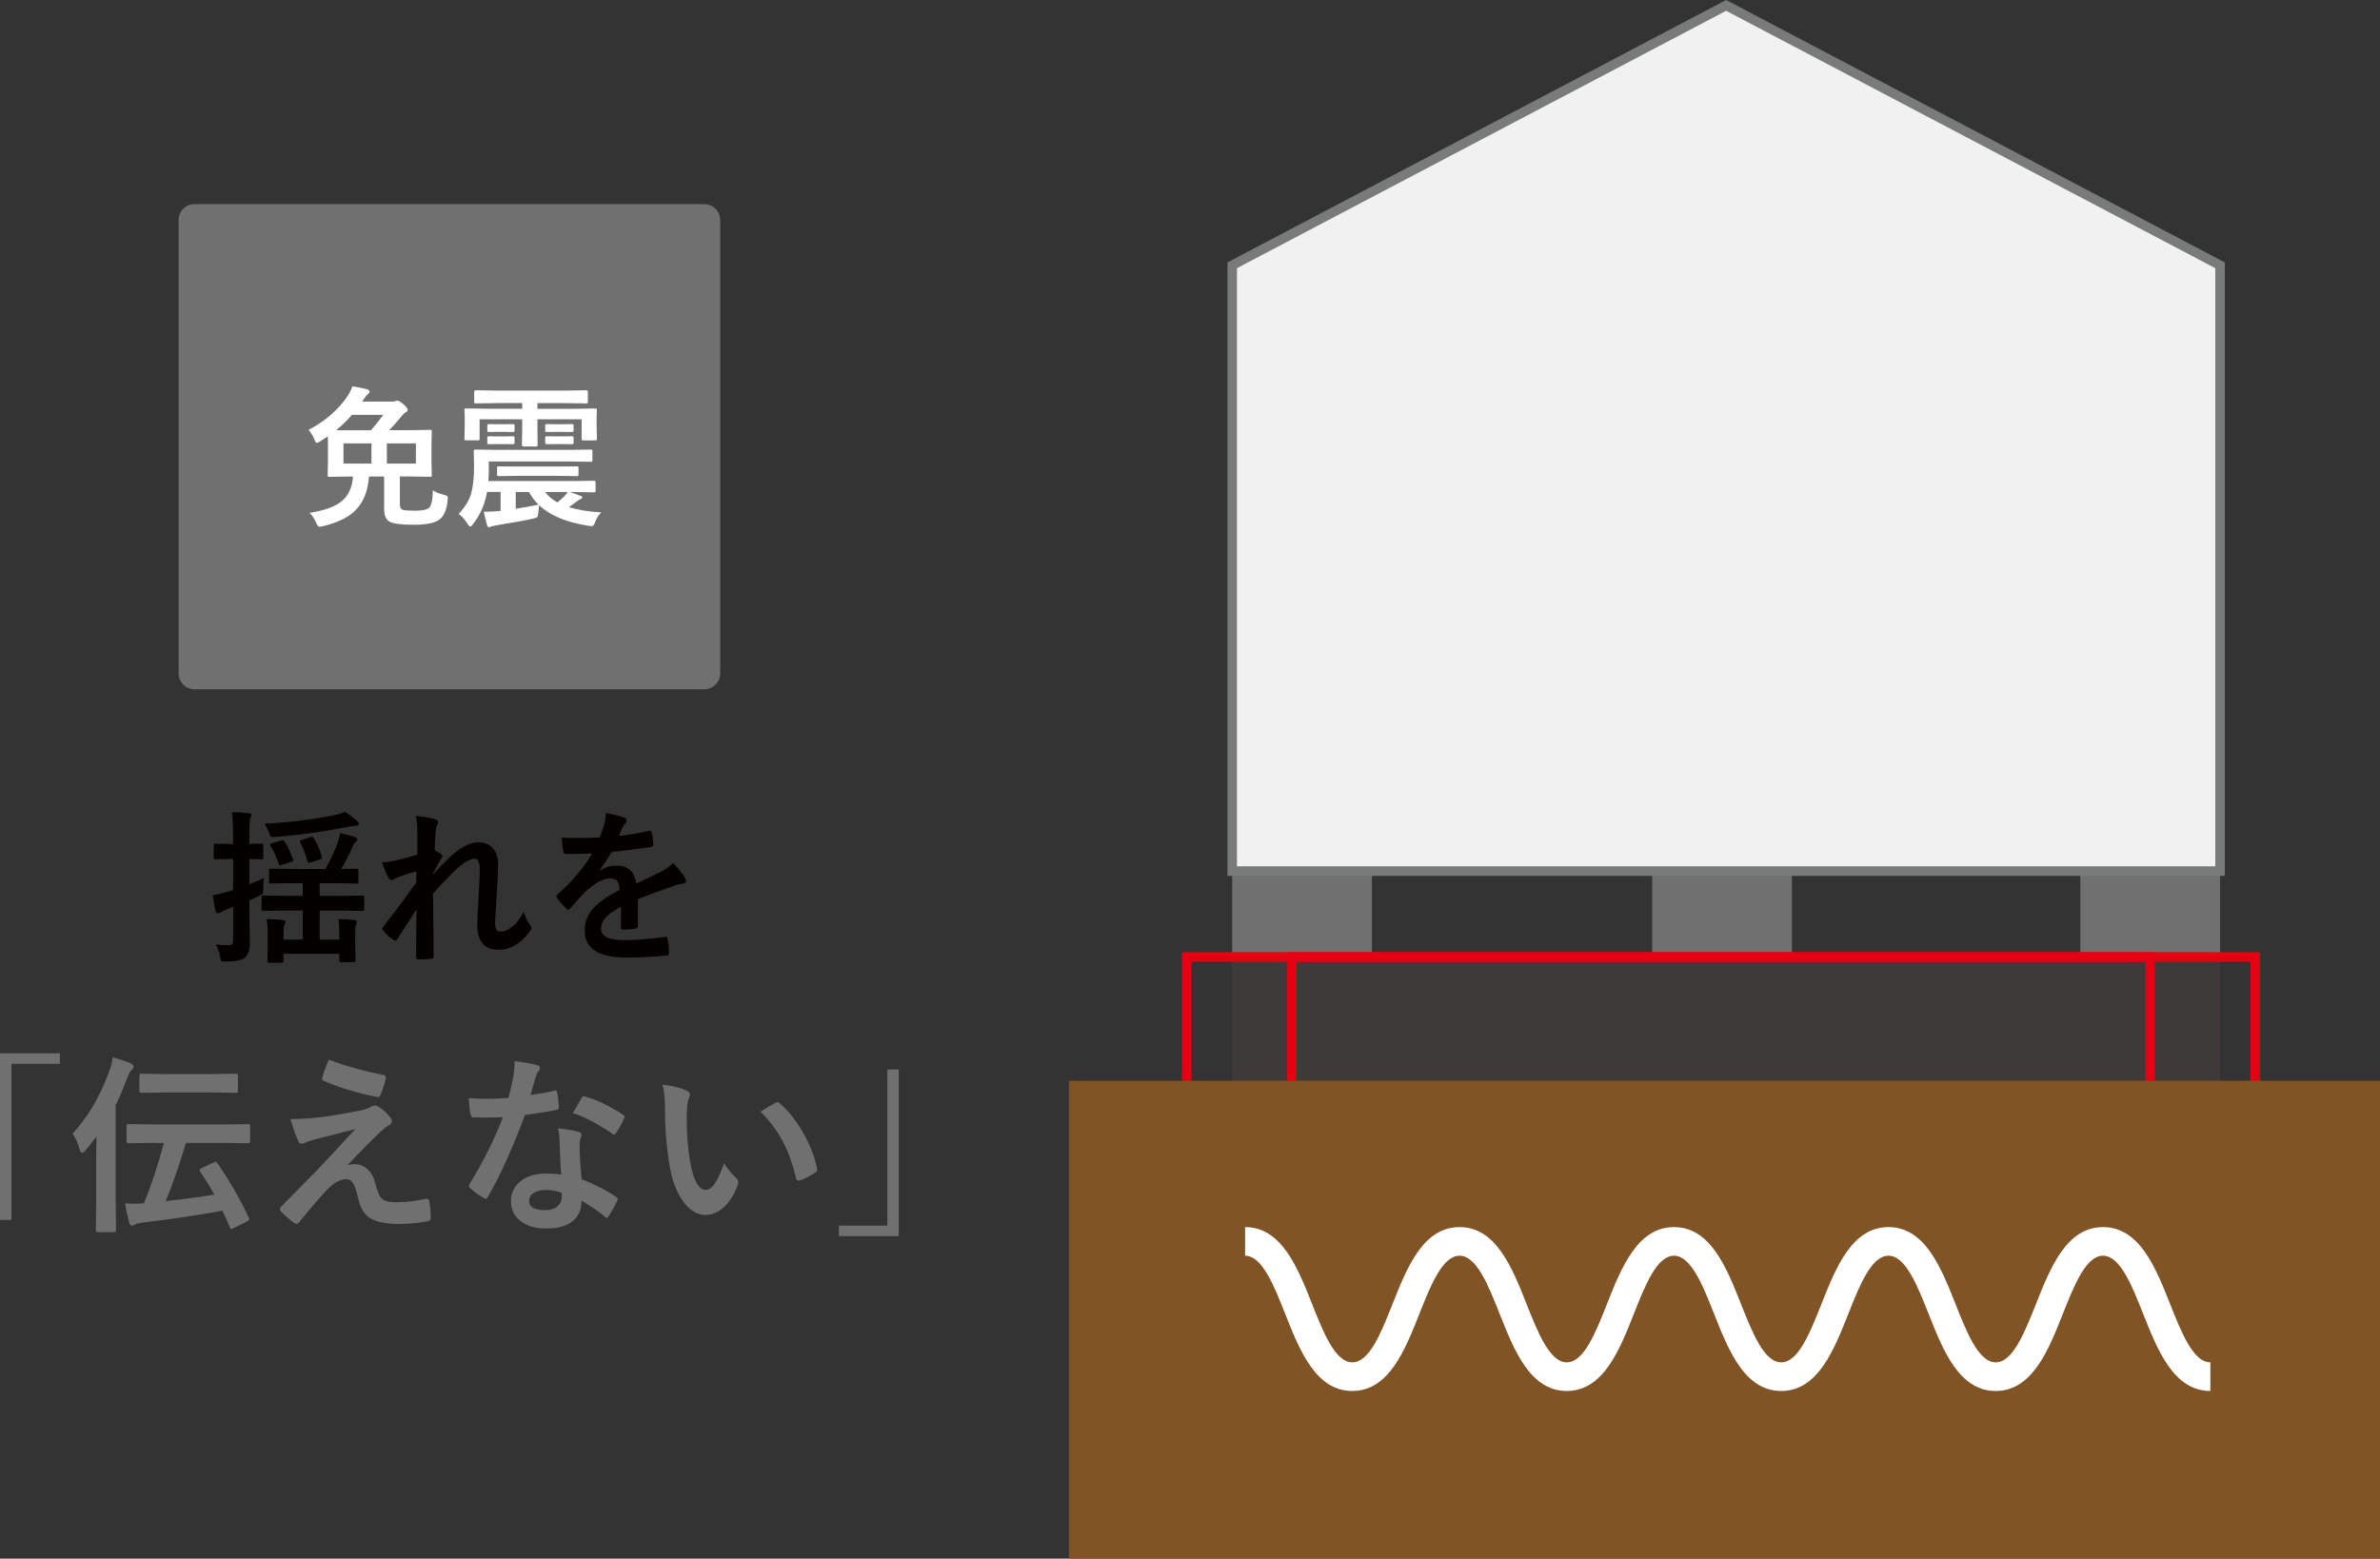 <?xml version="1.0" encoding="UTF-8"?>
<svg xmlns="http://www.w3.org/2000/svg" id="_レイヤー_2" data-name="レイヤー 2" viewBox="0 0 869.56 569.6">
  <rect x="0" y="0" width="869.56" height="569.6" fill="#333333" stroke="none"/>
  <defs>
    <style>
      .cls-1 {
        fill: #f1f1f1;
      }

      .cls-2 {
        fill: #805424;
      }

      .cls-3 {
        fill: #040000;
      }

      .cls-4 {
        fill: #3e3a39;
      }

      .cls-5 {
        fill: #fff;
      }

      .cls-6 {
        fill: #717071;
      }

      .cls-7 {
        fill: #797a7a;
      }

      .cls-8 {
        fill: #e50012;
      }
    </style>
  </defs>
  <g id="_写真" data-name="写真">
    <g>
      <g>
        <g>
          <path class="cls-6" d="M71.07,74.6h186.26c3.2,0,5.81,2.6,5.81,5.81v165.68c0,3.2-2.6,5.81-5.81,5.81H71.07c-3.21,0-5.81-2.6-5.81-5.81V80.4c0-3.21,2.6-5.81,5.81-5.81Z"></path>
          <g>
            <path class="cls-5" d="M158.13,179.17c1.03.69,2.42,1.25,4.14,1.69.62.16.99.3,1.12.41.14.13.22.35.22.65,0,.15-.02.4-.05.76-.27,3.21-1.16,5.52-2.67,6.92-1.62,1.45-4.83,2.18-9.64,2.18-4.54,0-7.5-.37-8.88-1.12-1.34-.73-2.02-2.27-2.02-4.63v-11.88h-5.53c-.38,5.41-2.09,9.58-5.12,12.51-2.63,2.53-6.53,4.4-11.69,5.64-.74.15-1.17.22-1.28.22-.4,0-.79-.45-1.17-1.34-.6-1.47-1.42-2.72-2.45-3.76,5.63-.85,9.66-2.37,12.07-4.55,2.27-2.03,3.53-4.94,3.79-8.72h-.9l-7.74.11c-.31,0-.49-.04-.54-.14-.05-.07-.08-.25-.08-.54l.11-4.69v-6.43c0-1.51-.02-2.51-.05-3l-2.78,1.85c-.6.36-1.02.54-1.25.54-.27,0-.56-.41-.87-1.23-.54-1.31-1.25-2.48-2.12-3.52,6.21-3.31,10.95-7.42,14.22-12.34.73-1.11,1.33-2.3,1.8-3.57,1.65.25,3.43.61,5.34,1.06.6.18.9.48.9.9,0,.29-.2.59-.6.9-.31.2-.84.85-1.58,1.93l-.49.79h10.79c.56,0,.98-.05,1.25-.16.36-.15.64-.22.84-.22.38,0,1.13.46,2.23,1.39,1,.87,1.5,1.54,1.5,2.02,0,.38-.28.71-.85.98-.49.25-1.06.84-1.72,1.74-1.34,1.64-2.73,3.2-4.17,4.69h7.19l7.82-.11c.25,0,.41.05.46.14.05.07.08.26.08.54l-.11,4.66v6.43l.11,4.69c0,.31-.03.5-.08.57-.05.07-.21.11-.46.11l-7.82-.11h-3.3v10.27c0,.98.34,1.62,1.01,1.91.82.22,2.34.33,4.58.33,2.61,0,4.3-.35,5.07-1.06.89-.83,1.35-2.98,1.39-6.43ZM122.82,157.24h12.72c1.2-1.34,2.71-3.22,4.52-5.64h-11.44c-1.73,1.98-3.66,3.86-5.8,5.64ZM125.49,169.42h10.22v-7.38h-10.22v7.38ZM151.95,169.42v-7.38h-10.6v7.38h10.6Z"></path>
            <path class="cls-5" d="M178.59,168.66v3.03c0,1.34-.05,2.72-.16,4.11h30.87l7.71-.11c.4,0,.6.18.6.55v3.03c0,.29-.03.47-.1.54-.06.07-.23.11-.5.11l-7.71-.11h-1.06c.42.13,1.76.61,4.03,1.44.29.13.44.3.44.52,0,.29-.19.49-.57.6-.31.09-.81.41-1.5.95-1.07.82-2,1.49-2.78,2.02,3.2,1,7.14,1.64,11.83,1.93-.94.84-1.73,2.09-2.34,3.76-.31.84-.71,1.25-1.2,1.25-.2,0-.6-.05-1.2-.14-7.99-1.24-13.97-3.73-17.93-7.49-.15.78-.26,1.67-.33,2.67-.09.94-.23,1.5-.41,1.66-.16.16-.65.34-1.44.52-2.83.65-7.27,1.47-13.32,2.45-1.2.24-1.87.39-2.02.46-.44.18-.72.27-.84.27-.33,0-.56-.25-.71-.74-.47-1.71-.86-3.36-1.17-4.96.31.02.63.03.95.03,1.02,0,2.48-.08,4.39-.25l.79-.05v-6.92h-4.96c-.05.29-.13.66-.22,1.12-.09.45-.15.75-.19.9-.93,3.65-2.47,6.85-4.63,9.59-.44.67-.8,1.01-1.09,1.01s-.63-.34-1.01-1.01c-1.04-1.63-2.12-2.82-3.24-3.57,2.36-2.54,3.89-5.04,4.58-7.49.71-2.61,1.06-5.91,1.06-9.89l-.11-5.53c0-.31.05-.49.14-.54.07-.05.25-.08.55-.08l7.57.11h26.89l7.52-.11c.33,0,.53.04.6.11.05.07.08.24.08.49v3.24c0,.29-.04.47-.11.53-.07.06-.26.09-.57.09l-7.52-.11h-29.64ZM181.45,147.32l-7.57.11c-.29,0-.47-.04-.55-.11-.05-.07-.08-.24-.08-.49v-3.65c0-.36.21-.55.63-.55l7.57.11h25.07l7.63-.11c.42,0,.63.18.63.55v3.65c0,.29-.04.46-.11.52-.07.05-.25.08-.52.08l-7.63-.11h-10.16v2.07h13.79l7.3-.11c.31,0,.49.04.55.11.05.07.08.25.08.52l-.11,2.53v2.29l.11,5.59c0,.29-.04.47-.11.54-.07.05-.25.08-.52.08h-4.33c-.31,0-.49-.05-.54-.14-.05-.05-.08-.22-.08-.49v-7.08h-16.13v4.09l.05,5.18c0,.31-.03.5-.08.57-.07.07-.23.11-.46.11h-4.63c-.38,0-.57-.23-.57-.68l.11-5.18v-4.09h-15.56v7.08c0,.29-.04.47-.11.54-.07.05-.25.08-.52.08h-4.28c-.31,0-.49-.05-.55-.14-.05-.05-.08-.22-.08-.49l.11-5.59v-1.88l-.11-2.94c0-.31.04-.49.11-.55.07-.05.24-.08.49-.08l7.28.11h13.22v-2.07h-9.32ZM187.37,154.98c.42,0,.63.15.63.44v2.02c0,.29-.21.44-.63.44l-3.19-.05h-2.29l-3.16.05c-.45,0-.68-.15-.68-.44v-2.02c0-.29.23-.44.68-.44l3.16.05h2.29l3.19-.05ZM187.37,159.42c.42,0,.63.14.63.41v1.99c0,.34-.21.52-.63.52l-3.19-.05h-2.29l-3.16.05c-.33,0-.53-.04-.6-.11-.05-.05-.08-.21-.08-.46v-1.93c0-.27.23-.41.68-.41l3.16.05h2.29l3.19-.05ZM189.49,173.89l-7.25.11c-.42,0-.63-.16-.63-.49v-2.64c0-.22.04-.34.11-.38.07-.04.25-.05.52-.05l7.25.05h14l7.25-.05c.31,0,.49.03.55.08.05.04.08.15.08.35v2.64c0,.33-.21.49-.63.49l-7.25-.11h-14ZM196.74,184.43c-1.42-1.42-2.57-2.96-3.46-4.63h-4.85v6.13c3.47-.54,6.24-1.04,8.31-1.5ZM203.66,183.59c.62-.47,1.44-1.18,2.45-2.13.64-.71,1.06-1.26,1.28-1.66h-8.26c1.2,1.54,2.71,2.81,4.52,3.79ZM208.97,154.98c.4,0,.6.15.6.44v2.02c0,.29-.2.44-.6.44l-3.35-.05h-2.45l-3.35.05c-.42,0-.63-.15-.63-.44v-2.02c0-.29.21-.44.63-.44l3.35.05h2.45l3.35-.05ZM208.97,159.42c.4,0,.6.17.6.52v1.88c0,.34-.2.52-.6.52l-3.35-.05h-2.45l-3.35.05c-.42,0-.63-.17-.63-.52v-1.88c0-.34.21-.52.63-.52l3.35.05h2.45l3.35-.05Z"></path>
          </g>
        </g>
        <g>
          <path class="cls-3" d="M78.89,345.18c1.24.16,2.91.24,5.02.24.85,0,1.27-.56,1.27-1.68v-12.34l-2.48.97c-.93.35-1.63.7-2.13,1.03-.3.24-.64.35-1.03.35-.33,0-.59-.25-.77-.74-.35-1.55-.7-3.51-1.03-5.87,1.44-.2,3.43-.66,5.99-1.39.1-.02.25-.06.44-.12.43-.14.77-.24,1-.29v-11.42h-1.21l-5.25.12c-.41,0-.62-.22-.62-.65v-4.43c0-.45.21-.68.62-.68l5.25.15h1.21v-3.1c0-3.25-.16-6.11-.47-8.59,2.28.06,4.34.21,6.17.44.69.06,1.03.28,1.03.65,0,.2-.15.62-.44,1.27-.24.49-.35,2.53-.35,6.11v3.22l4.4-.15c.33,0,.53.04.59.12.06.08.09.27.09.56v4.43c0,.32-.04.5-.12.56-.08.06-.27.09-.56.09l-4.4-.12v9.24c.85-.31,2.62-1.08,5.31-2.3-.16,1.3-.24,2.7-.24,4.19,0,.85-.08,1.38-.24,1.59-.14.2-.48.41-1.03.65-1.1.57-2.37,1.15-3.81,1.74v3.07l.18,11.98c0,3.01-.63,5-1.89,5.96-1.14.89-3.38,1.33-6.7,1.33-.38.02-.62.03-.74.03-.61,0-1-.13-1.18-.38-.14-.2-.26-.68-.38-1.45-.24-1.49-.74-2.96-1.51-4.4ZM104.45,332.75l-8.21.12c-.32,0-.51-.04-.59-.12-.06-.08-.09-.26-.09-.53v-4.25c0-.33.04-.54.12-.62.08-.06.27-.09.56-.09l8.21.12h6.17v-4.63h-3.69l-7.97.12c-.32,0-.51-.04-.59-.12-.06-.08-.09-.27-.09-.56v-4.04c0-.33.05-.54.15-.62.06-.06.24-.09.53-.09l7.97.12h11.93c1.93-3.38,3.41-6.53,4.46-9.44.47-1.36.8-2.58.97-3.66,2.22.45,4.07.96,5.55,1.51.49.22.74.49.74.83,0,.26-.21.54-.62.86-.37.29-.69.76-.94,1.39-1.55,3.42-2.99,6.27-4.31,8.53l5.55-.12c.31,0,.51.05.59.15.06.08.09.26.09.56v4.04c0,.33-.04.53-.12.59-.08.06-.27.09-.56.09l-7.97-.12h-5.49v4.63h7.38l8.21-.12c.32,0,.51.05.59.15.06.08.09.26.09.56v4.25c0,.3-.04.48-.12.55-.08.07-.26.1-.56.1l-8.21-.12h-7.38v10.6h7.17v-3.04c0-1.87-.12-3.35-.35-4.46,2.36.06,4.29.18,5.78.35.65.08.97.27.97.59,0,.39-.1.76-.3,1.09-.2.47-.29,1.43-.29,2.86v5.73l.12,4.55c0,.29-.05.47-.15.53-.08.06-.28.09-.59.09h-4.52c-.45,0-.68-.21-.68-.62v-2.48h-20.37v2.6c0,.31-.04.51-.12.59-.08.06-.27.09-.59.09h-4.55c-.31,0-.5-.05-.56-.15-.06-.06-.09-.24-.09-.53l.12-4.1v-5.76c0-1.99-.14-3.8-.41-5.43,2.46.06,4.41.18,5.84.35.69.06,1.03.26,1.03.59,0,.26-.12.66-.35,1.21-.22.45-.32,1.22-.32,2.3v3.04h7.02v-10.6h-6.17ZM125.97,296.62c1.59,1.02,3.08,2.13,4.46,3.34.45.43.68.79.68,1.06,0,.47-.46.74-1.39.8-.33,0-1.3.14-2.89.41-8.46,1.69-17.15,2.9-26.06,3.63-.49.04-.84.06-1.03.06-.45,0-.77-.11-.94-.32-.1-.14-.25-.49-.44-1.06-.47-1.4-1.05-2.57-1.74-3.51,8.68-.41,17.28-1.48,25.8-3.19,1.5-.3,2.69-.7,3.57-1.21ZM103.98,307.57c1.02,1.46,2.05,3.61,3.07,6.46.06.2.09.33.09.41,0,.22-.29.42-.89.62l-3.31,1c-.32.12-.54.18-.68.18-.18,0-.33-.2-.47-.59-.69-2.36-1.69-4.56-3.01-6.58-.12-.18-.18-.31-.18-.41,0-.18.26-.34.77-.5l3.28-.97c.28-.08.49-.12.65-.12.22,0,.44.17.68.5ZM114.67,306.3c1.46,2.54,2.42,4.79,2.89,6.76.06.2.09.33.09.41,0,.26-.27.46-.8.62l-3.34,1.09c-.33.06-.56.09-.68.09-.26,0-.43-.16-.53-.47-.63-2.6-1.5-4.89-2.6-6.88-.1-.2-.15-.35-.15-.47,0-.22.26-.4.77-.56l3.25-.97c.28-.08.46-.12.56-.12.18,0,.35.17.53.5Z"></path>
          <path class="cls-3" d="M151.92,298.19c3.21.32,5.5.7,6.88,1.15.85.22,1.27.62,1.27,1.21,0,.27-.14.66-.41,1.15-.26.47-.44,1.47-.56,2.98-.08,1.54-.18,3.54-.3,6.02.93.47,1.69.91,2.3,1.33.35.26.53.54.53.86,0,.18-.1.4-.3.68-1.16,1.89-2.2,3.8-3.13,5.73v.29c1.69-1.91,3.56-3.86,5.61-5.84,4.15-3.96,7.79-5.93,10.92-5.93,2.42,0,4.28.81,5.58,2.42,1.12,1.42,1.68,3.3,1.68,5.64,0,3.09-.17,6.75-.5,10.98-.08,1.53-.22,3.8-.41,6.79-.12,1.59-.18,2.71-.18,3.37,0,1.52.21,2.5.62,2.95.31.33.86.5,1.62.5,1.26,0,2.76-.73,4.49-2.18,1.24-1.06,2.45-2.76,3.63-5.08.73,2.03,1.48,3.54,2.24,4.54.43.55.65,1.02.65,1.39,0,.28-.14.62-.41,1.03-3.31,4.63-7.18,6.94-11.63,6.94-5.16,0-7.73-3.08-7.73-9.24,0-1.24.16-4.62.47-10.15.3-4.94.44-8.24.44-9.92,0-2.66-.63-3.99-1.89-3.99-1.57,0-3.83,1.31-6.76,3.93-3.29,3.21-6.1,6.17-8.44,8.89,0,1.44.05,5.65.15,12.63.06,4.43.09,7.85.09,10.27,0,.57-.29.85-.86.85-1.04.16-2.61.24-4.69.24-.57,0-.86-.34-.86-1.03,0-7.89.06-13.66.18-17.3-1.97,3.09-4.31,6.72-7.03,10.89-.22.39-.43.59-.65.59-.16,0-.4-.1-.74-.29-1.44-.9-2.69-2.04-3.75-3.39-.24-.24-.35-.45-.35-.65,0-.33.18-.68.53-1.03,4.03-5.14,7.99-10.43,11.86-15.88,0-1.77.02-3.14.06-4.1-2.87.75-5.29,1.54-7.26,2.39-.12.06-.31.17-.56.32-.53.35-.92.53-1.18.53-.49,0-.9-.32-1.21-.97-.59-.96-1.38-2.81-2.36-5.55,1.14-.04,2.61-.23,4.4-.56,3.21-.75,6.05-1.51,8.53-2.27v-8.23c0-2.4-.2-4.36-.59-5.87Z"></path>
          <path class="cls-3" d="M221.34,297.15c2.83.45,5.13,1.02,6.88,1.71.49.18.74.52.74,1.03,0,.37-.14.67-.41.89-.35.29-.7.78-1.03,1.45-.08.2-.21.49-.38.89-.35.85-.7,1.64-1.03,2.39,3.9-.45,7.57-1.08,11.01-1.89.14-.02.26-.03.35-.03.31,0,.52.22.62.65.35,1.4.56,2.84.62,4.34v.18c0,.43-.34.7-1.03.8-4.7.69-9.43,1.3-14.17,1.83-1.99,3.19-3.49,5.42-4.52,6.7l.06.12c1.91-1.24,3.93-1.86,6.05-1.86,4.35,0,6.8,2.17,7.35,6.52,4.13-1.91,7.1-3.32,8.91-4.25,1.95-1.02,3.47-2.11,4.58-3.25,1.87,1.97,3.29,3.74,4.25,5.31.31.49.47.93.47,1.33,0,.45-.31.74-.91.86-1.22.18-2.45.48-3.69.91-5.92,2.09-10.25,3.69-12.99,4.81v9.74c0,.61-.38.97-1.15,1.09-1.32.2-2.74.29-4.28.29-.53,0-.8-.32-.8-.97,0-3.46.02-5.91.06-7.35-2.79,1.44-4.75,2.84-5.87,4.22-.94,1.14-1.42,2.41-1.42,3.81,0,2.77,2.79,4.16,8.38,4.16,4.39,0,9.41-.4,15.05-1.21h.18c.39,0,.61.23.65.68.37,1.67.56,3.33.56,4.96v.21c0,.61-.23.91-.68.91-4.09.53-9.08.8-14.97.8-10.12,0-15.17-3.32-15.17-9.98,0-3.09,1.12-5.83,3.37-8.24,1.99-2.12,5.12-4.29,9.39-6.49-.1-1.63-.4-2.75-.91-3.34-.47-.57-1.26-.86-2.36-.86h-.35c-2.34.1-5.13,1.55-8.35,4.37-1.87,1.83-3.89,4.02-6.05,6.58-.3.35-.54.53-.74.53-.16,0-.37-.14-.65-.41-1.71-1.71-2.86-3.04-3.45-3.98-.16-.22-.24-.4-.24-.56,0-.22.14-.43.41-.65,5.49-4.9,9.71-9.9,12.66-14.99-2.81.12-6.04.18-9.68.18-.45,0-.74-.32-.86-.97-.14-.77-.33-2.43-.59-4.99,1.93.08,3.96.12,6.08.12,2.56,0,5.17-.07,7.82-.21.73-1.79,1.33-3.52,1.8-5.19.3-1.2.44-2.43.44-3.69Z"></path>
        </g>
        <g>
          <path class="cls-6" d="M0,384.92h21.9v3.85H4.19v57.05H0v-60.9Z"></path>
          <path class="cls-6" d="M26.5,414.28c5.59-5.97,10.07-13.6,13.45-22.89.66-1.66,1.06-3.33,1.19-5.01,2.81.77,5.01,1.51,6.57,2.21.75.34,1.12.74,1.12,1.19,0,.39-.26.81-.78,1.26-.45.39-.96,1.32-1.53,2.79-1.63,4.29-3.05,7.64-4.26,10.05v35.01l.14,10.59c0,.36-.05.59-.14.68-.09.07-.3.1-.61.1h-5.82c-.39,0-.63-.05-.71-.14-.07-.09-.1-.31-.1-.65l.14-10.59v-16.04c0-3.25.02-5.73.07-7.46-1.18,1.59-2.49,3.24-3.92,4.94-.45.61-.9.92-1.33.92-.41,0-.7-.4-.89-1.19-.61-2.25-1.48-4.18-2.59-5.79ZM56.57,417.65l-9.57.14c-.36,0-.58-.05-.65-.14-.07-.11-.1-.35-.1-.71v-5.35c0-.39.05-.61.14-.68.09-.07.3-.1.61-.1l9.57.14h24.49l9.54-.14c.36,0,.59.05.68.14.07.09.1.31.1.65v5.35c0,.39-.04.63-.12.71-.08.09-.3.14-.66.14l-9.54-.14h-13.11c-2.5,8.29-4.97,15.38-7.42,21.29,6.63-.73,12.57-1.52,17.81-2.38-1.29-2.32-3.02-5.11-5.18-8.38-.16-.23-.24-.41-.24-.54,0-.25.26-.51.78-.78l4.26-2.01c.39-.18.66-.27.82-.27.23,0,.47.19.72.58,4.56,6.68,8.36,13.27,11.37,19.79.14.25.21.44.21.58,0,.29-.32.59-.95.89l-4.73,2.35c-.43.23-.73.34-.89.34-.18,0-.35-.2-.51-.61-1.39-3.16-2.29-5.18-2.73-6.06-8.92,1.63-18.62,3.08-29.09,4.33-1.25.14-2.11.33-2.59.58-.66.36-1.1.55-1.33.55-.45,0-.81-.38-1.06-1.12-.55-1.95-1.06-4.28-1.53-6.98,1.2.05,2.23.07,3.06.07,1.41,0,2.69-.05,3.85-.14,2.47-5.93,4.92-13.27,7.32-22.04h-3.34ZM60.76,399.23l-9.02.14c-.39,0-.63-.05-.71-.14-.07-.09-.1-.29-.1-.61v-5.48c0-.36.05-.58.14-.65.09-.07.32-.1.68-.1l9.02.14h16.31l8.99-.14c.41,0,.65.05.71.14.09.09.14.3.14.61v5.48c0,.36-.06.58-.17.65-.09.07-.32.1-.68.1l-8.99-.14h-16.31Z"></path>
          <path class="cls-6" d="M106.09,408.97c4.65,0,9.51-.39,14.58-1.16,4.56-.73,8.61-1.48,12.12-2.25,1.25-.36,2.18-.74,2.79-1.12.59-.32,1.1-.48,1.53-.48.27,0,.67.16,1.19.48,1.54.95,2.92,2.19,4.12,3.71.5.5.75,1.03.75,1.6,0,.66-.42,1.19-1.26,1.6-.45.23-1.19.76-2.21,1.6-4.15,3.93-8.39,8.21-12.7,12.84.75-.23,1.59-.34,2.52-.34,1.88,0,3.5.64,4.84,1.91,1.32,1.23,2.24,2.94,2.76,5.14.75,3.04,1.63,4.96,2.66,5.76.93.73,2.6,1.09,5.01,1.09,3.47,0,7.08-.42,10.83-1.26.09-.02.18-.04.27-.04.52,0,.85.35.99,1.06.32,1.73.48,3.78.48,6.16,0,.61-.42.98-1.26,1.09-3.32.61-6.73.92-10.25.92-5.31,0-9.07-.85-11.27-2.56-1.82-1.41-3.08-3.77-3.78-7.08-.64-2.68-1.25-4.46-1.84-5.35-.61-.91-1.46-1.36-2.55-1.36-2,0-4.19,1.17-6.57,3.51-2.59,2.66-6.12,6.75-10.59,12.29-.25.32-.58.48-.99.48-.25,0-.5-.09-.75-.27-1.36-.93-3-2.35-4.9-4.26-.23-.23-.34-.47-.34-.71,0-.36.18-.73.55-1.09l13.18-13.42c1.07-1.09,2.93-3.07,5.59-5.93,3.63-3.95,6.38-6.92,8.24-8.92-2.11.57-4.77,1.25-7.97,2.04-3.41.86-5.59,1.42-6.54,1.67-2,.57-3.26.99-3.78,1.26-.54.27-1.03.41-1.46.41-.45,0-.84-.4-1.16-1.19-.7-1.36-1.63-3.97-2.79-7.83ZM120.09,387.27c6.29,2.34,12.96,4.2,20.03,5.59.57.11.85.44.85.99,0,.16-.02.34-.07.54-.57,2.29-1.19,4.21-1.87,5.76-.2.52-.52.78-.95.78-.09,0-.17-.01-.24-.03-7.13-1.38-13.62-3.34-19.48-5.86-.45-.16-.68-.45-.68-.89,0-.11.02-.24.07-.37.29-1.2,1.08-3.37,2.35-6.5Z"></path>
          <path class="cls-6" d="M193.86,400.11c2.36-.23,5.24-.73,8.65-1.5.23-.09.4-.14.51-.14.27,0,.44.23.51.68.36,1.7.58,3.59.65,5.65,0,.48-.28.75-.85.82-2.41.5-6.24,1.12-11.51,1.87-4.84,12.81-9.37,22.78-13.59,29.94-.27.45-.53.68-.78.68-.16,0-.43-.11-.82-.34-1.95-1.18-3.56-2.37-4.84-3.58-.32-.25-.48-.5-.48-.75,0-.27.11-.56.34-.85,5.15-8.51,9.18-16.62,12.09-24.32-1.77.09-4.1.14-6.98.14-1.41,0-2.69-.02-3.85-.07-.52,0-.85-.38-.99-1.12-.27-1.11-.5-3.09-.68-5.93,2.52.18,4.68.27,6.47.27,2.7,0,5.38-.11,8.04-.34.61-2.16,1.21-4.76,1.81-7.8.3-1.64.44-3.52.44-5.65,4,.54,6.71,1.03,8.14,1.46.75.14,1.12.48,1.12,1.02,0,.48-.21.92-.61,1.33-.39.52-.76,1.38-1.12,2.59-.11.39-.4,1.4-.85,3.03-.32,1.18-.59,2.14-.82,2.9ZM205.07,429.27c-.32-3.43-.52-7.42-.61-11.99-.07-1.88-.26-3.53-.58-4.94,3.16.32,5.69.76,7.6,1.33.66.14.99.5.99,1.09,0,.16-.14.65-.41,1.46-.21.64-.31,1.33-.31,2.08,0,.16.01.42.03.78,0,3.57.25,7.52.75,11.85,5.29,2.13,9.48,4.3,12.57,6.51.41.3.61.57.61.82,0,.16-.07.37-.21.65-1.05,2.13-2.11,4.02-3.2,5.65-.2.32-.42.48-.65.48-.18,0-.41-.14-.68-.41-2.09-1.82-4.93-3.77-8.51-5.86,0,3.61-1.32,6.29-3.95,8.04-2.2,1.43-5.2,2.15-8.99,2.15-4.13,0-7.38-1.02-9.74-3.06-2.07-1.77-3.1-4.05-3.1-6.85,0-3.27,1.32-5.84,3.95-7.7,2.32-1.66,5.3-2.49,8.96-2.49,1.88,0,3.71.14,5.48.41ZM205.2,435.91c-2.07-.7-3.96-1.05-5.69-1.05-1.95,0-3.5.39-4.63,1.16-1.05.73-1.57,1.69-1.57,2.9,0,2.22,1.98,3.34,5.93,3.34,1.98,0,3.52-.52,4.63-1.57.93-.89,1.4-2.01,1.4-3.37,0-.66-.02-1.12-.07-1.4ZM209.32,406.75c1.91-3.38,2.95-5.2,3.13-5.45.27-.43.56-.65.85-.65.16,0,.36.05.61.14,4.18,1.14,8.74,3.33,13.69,6.57.41.27.61.52.61.75,0,.25-.09.53-.27.85-.73,1.59-1.7,3.32-2.93,5.18-.21.32-.42.48-.65.48-.16,0-.36-.09-.61-.27-5.45-3.7-10.26-6.23-14.44-7.6Z"></path>
          <path class="cls-6" d="M242.12,396.37c3.79.45,6.74,1.21,8.85,2.28.75.34,1.12.76,1.12,1.26,0,.41-.19,1.06-.58,1.94-.41,1.27-.61,3.55-.61,6.85,0,5.79.42,11.09,1.26,15.9,1.2,6.83,3.11,10.25,5.72,10.25,1.18,0,2.3-.82,3.37-2.45.95-1.45,2.05-3.87,3.3-7.25,1.18,1.86,2.67,3.66,4.46,5.38.48.43.71.93.71,1.5,0,.32-.07.68-.2,1.09-1.41,3.75-3.25,6.56-5.52,8.45-1.93,1.61-4.04,2.42-6.33,2.42-3.09,0-5.87-1.77-8.34-5.31-2.29-3.31-3.86-7.61-4.7-12.87-1.11-6.63-1.67-13.4-1.67-20.3,0-3.52-.28-6.56-.85-9.13ZM277.85,406.24c2.29-1.45,4.12-2.52,5.48-3.2.39-.18.65-.27.78-.27.23,0,.48.14.75.41,3.43,2.97,6.44,6.83,9.02,11.58,2.29,4.15,3.84,8.25,4.63,12.29.04.16.07.29.07.41,0,.41-.27.78-.82,1.12-2.04,1.32-3.86,2.25-5.45,2.79-.23.07-.43.1-.61.1-.45,0-.74-.29-.85-.89-1.29-5.47-3.01-10.15-5.14-14.03-2-3.61-4.62-7.05-7.87-10.32Z"></path>
          <path class="cls-6" d="M328.39,451.74h-21.9v-3.85h17.71v-57.05h4.19v60.9Z"></path>
        </g>
      </g>
      <g>
        <rect class="cls-6" x="603.65" y="318.33" width="51.05" height="30.32"></rect>
        <rect class="cls-6" x="760.07" y="318.33" width="51.05" height="30.32"></rect>
        <rect class="cls-6" x="450.2" y="318.33" width="51.05" height="30.32"></rect>
        <g>
          <polygon class="cls-1" points="450.2 96.95 450.2 318.33 811.12 318.33 811.12 96.95 630.66 1.97 450.2 96.95"></polygon>
          <path class="cls-7" d="M812.87,320.08h-364.41V95.9L630.66,0l182.21,95.9v224.18ZM451.94,316.59h357.44V98L630.66,3.94l-178.72,94.06v218.59Z"></path>
        </g>
        <rect class="cls-4" x="450.2" y="348.65" width="360.93" height="48.68"></rect>
        <path class="cls-8" d="M787.34,399.07h-355.51v-51.09h355.51v51.09ZM435.32,395.58h348.54v-44.12h-348.54v44.12Z"></path>
        <path class="cls-8" d="M825.71,399.07h-355.51v-51.09h355.51v51.09ZM473.68,395.58h348.54v-44.12h-348.54v44.12Z"></path>
        <rect class="cls-2" x="390.55" y="394.96" width="479.01" height="174.64"></rect>
        <path class="cls-5" d="M807.57,508.33c-13.36,0-19.26-14.89-24.47-28.02-4.17-10.53-8.49-21.41-14.74-21.41s-10.57,10.89-14.74,21.41c-5.21,13.13-11.11,28.02-24.47,28.02s-19.25-14.89-24.45-28.02c-4.17-10.53-8.49-21.41-14.73-21.41s-10.56,10.88-14.73,21.41c-5.21,13.13-11.11,28.02-24.46,28.02s-19.25-14.89-24.45-28.02c-4.17-10.53-8.48-21.41-14.73-21.41s-10.55,10.88-14.72,21.41c-5.2,13.13-11.1,28.02-24.45,28.02s-19.25-14.89-24.45-28.02c-4.17-10.53-8.49-21.41-14.73-21.41s-10.56,10.88-14.73,21.41c-5.21,13.13-11.1,28.02-24.45,28.02s-19.25-14.89-24.45-28.02c-4.17-10.53-8.48-21.41-14.72-21.41v-10.46c13.35,0,19.25,14.89,24.45,28.02,4.17,10.53,8.48,21.41,14.73,21.41s10.56-10.88,14.73-21.41c5.21-13.13,11.1-28.02,24.45-28.02s19.25,14.89,24.45,28.02c4.17,10.53,8.49,21.41,14.73,21.41s10.55-10.88,14.72-21.41c5.2-13.13,11.1-28.02,24.45-28.02s19.25,14.89,24.45,28.02c4.17,10.53,8.48,21.41,14.73,21.41s10.56-10.88,14.73-21.41c5.21-13.13,11.11-28.02,24.46-28.02s19.25,14.89,24.45,28.02c4.17,10.53,8.49,21.41,14.73,21.41s10.57-10.89,14.74-21.41c5.21-13.13,11.11-28.02,24.47-28.02s19.26,14.89,24.47,28.02c4.17,10.53,8.49,21.41,14.74,21.41v10.46Z"></path>
      </g>
    </g>
  </g>
</svg>
